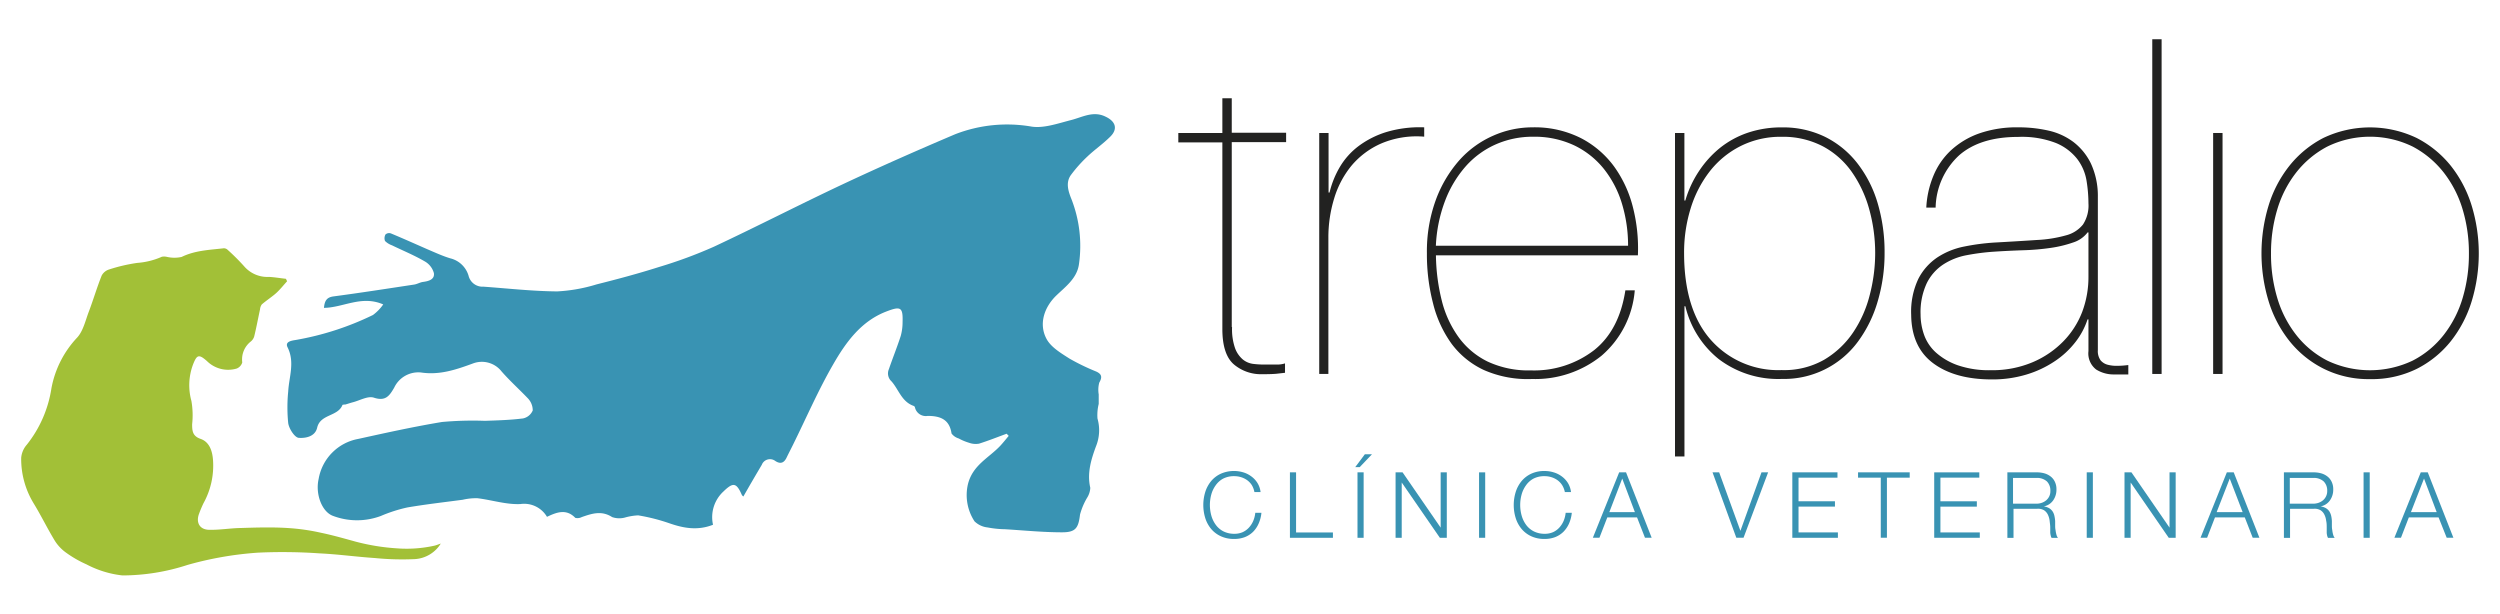 <svg xmlns="http://www.w3.org/2000/svg" viewBox="0 0 407 100"><defs><style>.a,.b{fill:#3993b3;}.b{fill-rule:evenodd;}.c{fill:#a2c037;}.d{fill:#222221;}</style></defs><title>logo_trepalio_web</title><path class="a" d="M203.81,79a3,3,0,0,0-.75-0.81,3.4,3.4,0,0,0-1-.5,3.62,3.62,0,0,0-1.11-.17,3.85,3.85,0,0,0-1.82.4A3.54,3.54,0,0,0,197.92,79a4.61,4.61,0,0,0-.72,1.5,6.48,6.48,0,0,0,0,3.42,4.63,4.63,0,0,0,.72,1.51,3.56,3.56,0,0,0,1.24,1.07,3.87,3.87,0,0,0,1.82.4,3.27,3.27,0,0,0,1.34-.27,3.2,3.2,0,0,0,1-.73,3.86,3.86,0,0,0,.7-1.08,4.49,4.49,0,0,0,.34-1.34h1a5.6,5.6,0,0,1-.46,1.77,4.42,4.42,0,0,1-.92,1.35,4,4,0,0,1-1.34.85,4.76,4.76,0,0,1-1.71.29,5,5,0,0,1-2.2-.45,4.55,4.55,0,0,1-1.58-1.21,5.2,5.2,0,0,1-.94-1.76,7.22,7.22,0,0,1,0-4.2,5.3,5.3,0,0,1,.94-1.77,4.57,4.57,0,0,1,1.58-1.22,5.32,5.32,0,0,1,3.68-.23,4.25,4.25,0,0,1,1.31.66,3.84,3.84,0,0,1,1,1.08,3.61,3.61,0,0,1,.5,1.47h-1A3.44,3.44,0,0,0,203.81,79Z"/><path class="a" d="M211,76.9v9.78h6v0.87h-7V76.9h1Z"/><path class="a" d="M220.63,76.05l1.57-2.1h1.16l-2,2.1h-0.76ZM222,76.9V87.55h-1V76.9h1Z"/><path class="a" d="M228.34,76.9l6.2,9h0v-9h1V87.55h-1.13l-6.21-9h0v9h-1V76.9h1.13Z"/><path class="a" d="M241.79,76.9V87.55h-1V76.9h1Z"/><path class="a" d="M254.33,79a3,3,0,0,0-.75-0.81,3.4,3.4,0,0,0-1-.5,3.62,3.62,0,0,0-1.11-.17,3.84,3.84,0,0,0-1.82.4A3.54,3.54,0,0,0,248.44,79a4.6,4.6,0,0,0-.72,1.5,6.44,6.44,0,0,0,0,3.42,4.63,4.63,0,0,0,.72,1.51,3.56,3.56,0,0,0,1.25,1.07,3.87,3.87,0,0,0,1.82.4,3.26,3.26,0,0,0,1.34-.27,3.16,3.16,0,0,0,1-.73,3.92,3.92,0,0,0,.7-1.08,4.55,4.55,0,0,0,.34-1.34h1a5.76,5.76,0,0,1-.46,1.77,4.52,4.52,0,0,1-.93,1.35,4,4,0,0,1-1.34.85,4.74,4.74,0,0,1-1.7.29,5,5,0,0,1-2.2-.45,4.52,4.52,0,0,1-1.57-1.21,5.18,5.18,0,0,1-.94-1.76,7.18,7.18,0,0,1,0-4.2,5.27,5.27,0,0,1,.94-1.77,4.54,4.54,0,0,1,1.57-1.22,5,5,0,0,1,2.2-.45,4.91,4.91,0,0,1,1.48.22,4.22,4.22,0,0,1,1.32.66,3.83,3.83,0,0,1,1,1.08,3.67,3.67,0,0,1,.5,1.47h-1A3.46,3.46,0,0,0,254.33,79Z"/><path class="a" d="M264.72,76.9l4.17,10.64H267.8l-1.29-3.31h-4.84l-1.28,3.31h-1.07l4.28-10.64h1.13Zm1.44,6.47-2.06-5.46L262,83.37h4.19Z"/><path class="a" d="M279.88,76.9l3.46,9.52h0l3.43-9.52h1.08l-4,10.64h-1.18L278.8,76.9h1.08Z"/><path class="a" d="M299.14,76.9v0.86H292.8v3.85h5.93v0.87H292.8v4.2h6.41v0.87h-7.42V76.9h7.35Z"/><path class="a" d="M310.9,76.9v0.86h-3.71v9.78h-1V77.76h-3.7V76.9h8.42Z"/><path class="a" d="M322.23,76.9v0.86H315.9v3.85h5.93v0.87H315.9v4.2h6.41v0.87h-7.42V76.9h7.35Z"/><path class="a" d="M331.58,76.9a4.49,4.49,0,0,1,1.25.16,3,3,0,0,1,1,.5,2.35,2.35,0,0,1,.7.87,2.76,2.76,0,0,1,.26,1.25,3,3,0,0,1-.52,1.76,2.38,2.38,0,0,1-1.55,1v0a2.36,2.36,0,0,1,.86.28,1.75,1.75,0,0,1,.56.51,2.06,2.06,0,0,1,.31.72,5.53,5.53,0,0,1,.13.89c0,0.18,0,.39,0,0.65s0,0.52.06,0.78a5,5,0,0,0,.14.75,1.39,1.39,0,0,0,.26.55H334a1.17,1.17,0,0,1-.14-0.37,3.37,3.37,0,0,1-.08-0.45c0-.15,0-0.31,0-0.45s0-.28,0-0.39c0-.38-0.06-0.75-0.1-1.13a3.09,3.09,0,0,0-.29-1,1.78,1.78,0,0,0-.62-0.71,1.92,1.92,0,0,0-1.13-.24h-3.84v4.73h-1V76.9h4.88ZM331.51,82a2.63,2.63,0,0,0,.88-0.14,2.23,2.23,0,0,0,.73-0.41,2,2,0,0,0,.5-0.65,1.9,1.9,0,0,0,.18-0.87,2.1,2.1,0,0,0-.56-1.55,2.37,2.37,0,0,0-1.73-.57h-3.79V82h3.79Z"/><path class="a" d="M340.72,76.9V87.55h-1V76.9h1Z"/><path class="a" d="M347,76.9l6.2,9h0v-9h1V87.55h-1.13l-6.2-9h0v9h-1V76.9H347Z"/><path class="a" d="M363.65,76.9l4.18,10.64h-1.09l-1.29-3.31h-4.85l-1.28,3.31h-1.07l4.28-10.64h1.13Zm1.45,6.47L363,77.91l-2.13,5.46h4.19Z"/><path class="a" d="M376.65,76.9a4.46,4.46,0,0,1,1.24.16,2.92,2.92,0,0,1,1,.5,2.35,2.35,0,0,1,.7.87,2.75,2.75,0,0,1,.26,1.25,3,3,0,0,1-.52,1.76,2.37,2.37,0,0,1-1.55,1v0a2.32,2.32,0,0,1,.86.28,1.81,1.81,0,0,1,.56.51,2.32,2.32,0,0,1,.31.72,5,5,0,0,1,.12.89c0,0.18,0,.39,0,0.65s0,0.52.06,0.78a4.19,4.19,0,0,0,.14.75,1.47,1.47,0,0,0,.26.55H379a1.51,1.51,0,0,1-.14-0.37,2.94,2.94,0,0,1-.07-0.45c0-.15,0-0.31,0-0.45s0-.28,0-0.39c0-.38,0-0.75-0.09-1.13a3,3,0,0,0-.29-1,1.75,1.75,0,0,0-.62-0.71,1.9,1.9,0,0,0-1.12-.24h-3.85v4.73h-1V76.9h4.88ZM376.57,82a2.66,2.66,0,0,0,.88-0.14,2.25,2.25,0,0,0,.73-0.41,1.92,1.92,0,0,0,.5-0.65,1.9,1.9,0,0,0,.19-0.87,2.1,2.1,0,0,0-.57-1.55,2.36,2.36,0,0,0-1.73-.57h-3.79V82h3.79Z"/><path class="a" d="M385.79,76.9V87.55h-1V76.9h1Z"/><path class="a" d="M395.24,76.9l4.17,10.64h-1.09L397,84.23h-4.84l-1.28,3.31h-1.07L394.1,76.9h1.13Zm1.45,6.47-2.06-5.46-2.13,5.46h4.19Z"/><path class="b" d="M163.88,70.61c-1.5.55-3,1.15-4.5,1.62a3.17,3.17,0,0,1-1.63-.15,8.49,8.49,0,0,1-1.67-.7,2.26,2.26,0,0,1-1.17-.81c-0.34-2.34-1.9-2.86-3.89-2.86a1.81,1.81,0,0,1-2.06-1.36,0.39,0.39,0,0,0-.17-0.25c-2-.68-2.45-2.64-3.64-4a1.75,1.75,0,0,1-.44-2c0.62-1.81,1.34-3.59,1.93-5.41a8.37,8.37,0,0,0,.3-2.27c0.08-2.45-.34-2.6-2.69-1.69-4.09,1.59-6.54,5-8.59,8.56-2.44,4.22-4.39,8.73-6.56,13.12-0.33.67-.68,1.34-1,2-0.41.92-1,1.22-1.89,0.63a1.43,1.43,0,0,0-2.19.63c-1,1.69-2,3.4-3,5.16a1,1,0,0,1-.25-0.26c-0.88-2-1.41-2.1-3-.55a5.68,5.68,0,0,0-1.69,5.41c-2.54,1-4.85.55-7.19-.27a30.82,30.82,0,0,0-5-1.26,9.73,9.73,0,0,0-2.24.38,3.55,3.55,0,0,1-2-.1c-1.71-1.11-3.3-.57-4.94,0a1.5,1.5,0,0,1-1.05.13c-1.45-1.51-3-.94-4.61-0.17a4.31,4.31,0,0,0-4.33-2.08c-2.31.11-4.66-.67-7-0.95a9.68,9.68,0,0,0-2.39.25c-3,.4-6,0.74-9,1.25A24,24,0,0,0,62,84a11.07,11.07,0,0,1-7.75,0c-1.86-.65-2.93-3.59-2.38-6a8,8,0,0,1,6.43-6.54c4.54-1,9.07-2,13.65-2.76a55.35,55.35,0,0,1,7-.19c2.07-.07,4.15-0.13,6.2-0.39a2.2,2.2,0,0,0,1.58-1.3,2.84,2.84,0,0,0-.82-2C84.49,63.34,83,62,81.65,60.46A4.08,4.08,0,0,0,77,59.17c-2.73,1-5.42,1.93-8.46,1.47a4.34,4.34,0,0,0-4.36,2.46c-0.76,1.31-1.39,2.28-3.31,1.64-1-.32-2.28.46-3.43,0.75-0.42.11-.83,0.26-1.24,0.37a1.5,1.5,0,0,0-.44.05c-0.74,1.94-3.61,1.46-4.13,3.73-0.35,1.5-2,1.72-3,1.64-0.65-.05-1.58-1.48-1.71-2.4a25.9,25.9,0,0,1,0-5.14c0.13-2.39,1.11-4.76-.1-7.19-0.43-.86.45-1.07,1.25-1.19a47,47,0,0,0,12.65-4.08,7.37,7.37,0,0,0,1.67-1.72c-3.54-1.54-6.51.53-9.65,0.56,0.11-1.21.49-1.73,1.59-1.87,4.37-.58,8.72-1.26,13.08-1.92,0.49-.07.95-0.36,1.44-0.43,0.92-.12,1.93-0.39,1.79-1.43a3.13,3.13,0,0,0-1.48-1.91c-1.71-1-3.55-1.75-5.34-2.62a3.09,3.09,0,0,1-1.14-.71,1.26,1.26,0,0,1,.08-1.06A0.88,0.88,0,0,1,63.64,38c2,0.83,4,1.73,5.94,2.58,1.22,0.52,2.43,1.08,3.7,1.47a4.11,4.11,0,0,1,3,2.83,2.34,2.34,0,0,0,2.44,1.79c4,0.29,8,.74,12,0.77a26.46,26.46,0,0,0,6.4-1.14c3.38-.85,6.76-1.75,10.09-2.81a74.67,74.67,0,0,0,9-3.32c7-3.28,13.91-6.84,20.92-10.14,6.07-2.85,12.21-5.56,18.38-8.18A23.33,23.33,0,0,1,168,20.62c2,0.28,4.27-.54,6.36-1.07C176.24,19.07,178,18,180,19c1.64,0.77,2,2,.78,3.22s-2.54,2.11-3.74,3.25a22.43,22.43,0,0,0-2.68,3c-0.87,1.19-.48,2.54,0,3.77a20.92,20.92,0,0,1,1.28,10.87c-0.35,2.2-2.11,3.51-3.59,4.92-2.06,1.94-3,4.74-1.65,7.19,0.74,1.34,2.36,2.29,3.73,3.17a35.75,35.75,0,0,0,4.34,2.1c0.91,0.42,1,.92.49,1.8a4.5,4.5,0,0,0-.09,1.91c0,0.52,0,1,0,1.56a7.56,7.56,0,0,0-.2,2.38,6.89,6.89,0,0,1-.24,4.51c-0.78,2.11-1.49,4.38-.93,6.77a3.35,3.35,0,0,1-.54,1.65,10.91,10.91,0,0,0-1.13,2.69c-0.26,2.17-.68,2.91-2.94,2.9-3.08,0-6.17-.31-9.26-0.5a16.48,16.48,0,0,1-2.83-.29,3.59,3.59,0,0,1-2.15-1,7.8,7.8,0,0,1-1.08-6c0.76-3.15,3.39-4.3,5.26-6.28,0.49-.52.93-1.09,1.39-1.63Z"/><path class="c" d="M27.22,41.83a5.42,5.42,0,0,0,2.35,0c2.19-1.07,4.54-1.14,6.86-1.41a0.9,0.9,0,0,1,.64.26,34.4,34.4,0,0,1,2.79,2.8,5,5,0,0,0,3.94,1.6c0.92,0.05,1.83.21,2.75,0.31l0.19,0.4c-0.58.63-1.11,1.31-1.74,1.89s-1.61,1.22-2.38,1.88a1.65,1.65,0,0,0-.29.82c-0.32,1.47-.6,3-0.95,4.41a1.7,1.7,0,0,1-.53.79A3.71,3.71,0,0,0,39.44,59a1.53,1.53,0,0,1-.91,1,4.9,4.9,0,0,1-4.85-1.23c-1.3-1.13-1.62-1.05-2.25.56a9.6,9.6,0,0,0-.27,5.94,13.44,13.44,0,0,1,.12,3.8c0,1.14.09,1.94,1.4,2.39,1.5,0.53,1.91,2.12,2,3.46a12.62,12.62,0,0,1-1.55,7,19.3,19.3,0,0,0-.75,1.79c-0.48,1.37.12,2.49,1.61,2.54,1.72,0.05,3.45-.26,5.18-0.29,2.54-.08,5.09-0.16,7.64,0a34,34,0,0,1,5.43.77c1.92,0.4,3.81.94,5.7,1.46a34.74,34.74,0,0,0,6.66,1.08,20.88,20.88,0,0,0,6.11-.43c0.31-.07.61-0.2,1.05-0.35a5.33,5.33,0,0,1-4.16,2.53,44.64,44.64,0,0,1-6.56-.17c-3-.2-6-0.62-9-0.76a86.94,86.94,0,0,0-10-.12,55.86,55.86,0,0,0-11.51,2,34.37,34.37,0,0,1-10.6,1.71,16.38,16.38,0,0,1-5.85-1.8,18.29,18.29,0,0,1-3.34-1.92,6.85,6.85,0,0,1-1.86-2c-1.21-2-2.22-4.09-3.43-6.06a13.89,13.89,0,0,1-2-7.37,3.72,3.72,0,0,1,.92-2.14,19.44,19.44,0,0,0,4-9.16,16.36,16.36,0,0,1,4.17-8.25c1-1.07,1.37-2.8,1.93-4.27,0.73-1.93,1.31-3.91,2.08-5.84a2.06,2.06,0,0,1,1.21-1,27.27,27.27,0,0,1,4.59-1.07,12,12,0,0,0,4-1A2,2,0,0,1,27.22,41.83Z"/><path class="d" d="M200.58,53.25a9.43,9.43,0,0,0,.49,3.44,4.4,4.4,0,0,0,1.26,1.83,3.3,3.3,0,0,0,1.68.72,14.83,14.83,0,0,0,1.83.11c0.76,0,1.45,0,2.06,0a4.21,4.21,0,0,0,1.3-.19v1.53l-1.33.15c-0.43.05-1.24,0.08-2.41,0.08a6.83,6.83,0,0,1-4.54-1.56Q199,57.75,199,53.55V23.18h-7.17V21.65H199V16h1.53v5.61h8.85v1.53h-8.85V53.25Z"/><path class="d" d="M214.77,60.88V21.65h1.52v9.69h0.16a15.06,15.06,0,0,1,1.68-4.16,11.77,11.77,0,0,1,3.05-3.4,14.87,14.87,0,0,1,4.54-2.29,19,19,0,0,1,6.14-.76v1.52a14.74,14.74,0,0,0-7,1.11A13.26,13.26,0,0,0,220,27a15.38,15.38,0,0,0-2.82,5.38,21.57,21.57,0,0,0-.92,6.26V60.88h-1.52Z"/><path class="d" d="M234.72,48.93a17.27,17.27,0,0,0,2.71,5.92,12.8,12.8,0,0,0,4.73,4,15.69,15.69,0,0,0,7.09,1.45A16,16,0,0,0,259.53,57q4.08-3.25,5.08-9.73h1.53a15.68,15.68,0,0,1-5.42,10.65,17.18,17.18,0,0,1-11.3,3.78,17.62,17.62,0,0,1-7.82-1.45,13.8,13.8,0,0,1-5.3-4.31,19,19,0,0,1-3-6.56,31.72,31.72,0,0,1-1-8.13,24.44,24.44,0,0,1,1.45-8.7,20.38,20.38,0,0,1,3.82-6.45,16,16,0,0,1,5.5-4,15.79,15.79,0,0,1,6.41-1.37,16.68,16.68,0,0,1,7.9,1.76,15.57,15.57,0,0,1,5.42,4.65,19.38,19.38,0,0,1,3.05,6.64,27.08,27.08,0,0,1,.8,7.79H233.77A31.88,31.88,0,0,0,234.72,48.93Zm29.35-15.72a17,17,0,0,0-2.94-5.69,13.88,13.88,0,0,0-4.84-3.85,15.19,15.19,0,0,0-6.72-1.41,14.8,14.8,0,0,0-6,1.22A14.19,14.19,0,0,0,238.69,27a18.23,18.23,0,0,0-3.4,5.61,23.58,23.58,0,0,0-1.53,7.4h31.29A23.32,23.32,0,0,0,264.07,33.21Z"/><path class="d" d="M272.69,74.31V21.65h1.53v11h0.15a17.36,17.36,0,0,1,2.21-4.77A16.75,16.75,0,0,1,280,24.09a15,15,0,0,1,4.54-2.48,17,17,0,0,1,5.54-.87,15.58,15.58,0,0,1,7,1.52,15.24,15.24,0,0,1,5.26,4.27A19.55,19.55,0,0,1,305.66,33a27.86,27.86,0,0,1,1.15,8.16,27.46,27.46,0,0,1-1.11,7.86,20.72,20.72,0,0,1-3.2,6.56,14.93,14.93,0,0,1-12.4,6.11,16,16,0,0,1-10.3-3.24,15.67,15.67,0,0,1-5.42-8.59h-0.15V74.31h-1.53ZM297,58.55a14.73,14.73,0,0,0,4.69-4.43A19.4,19.4,0,0,0,304.4,48a27.1,27.1,0,0,0,.88-6.83,26.66,26.66,0,0,0-1-7.21,19.58,19.58,0,0,0-2.83-6,13.57,13.57,0,0,0-4.73-4.16,14,14,0,0,0-6.68-1.53,14.48,14.48,0,0,0-6.71,1.53,14.8,14.8,0,0,0-5,4.12,18.78,18.78,0,0,0-3.09,6,24.27,24.27,0,0,0-1.07,7.25q0,9.24,4.35,14.16a14.64,14.64,0,0,0,11.53,4.92A13.18,13.18,0,0,0,297,58.55Z"/><path class="d" d="M314.75,28.64a11.79,11.79,0,0,1,2.86-4.16,13.31,13.31,0,0,1,4.58-2.75,18.55,18.55,0,0,1,6.37-1,21.88,21.88,0,0,1,4.92.53,10.6,10.6,0,0,1,4.09,1.87,9.81,9.81,0,0,1,2.82,3.47A12.55,12.55,0,0,1,341.53,32v25a2.56,2.56,0,0,0,.46,1.68,2.29,2.29,0,0,0,1.22.72,5.71,5.71,0,0,0,1.64.15c0.58,0,1.13-.06,1.64-0.12v1.53H344.2a5.37,5.37,0,0,1-2.94-.8,3.3,3.3,0,0,1-1.26-3V52h-0.15a12.16,12.16,0,0,1-1.95,3.66,14.15,14.15,0,0,1-3.36,3.13,17.08,17.08,0,0,1-4.62,2.18,19.07,19.07,0,0,1-5.65.8q-6,0-9.54-2.63t-3.59-7.9a12.47,12.47,0,0,1,1.18-5.87,9.34,9.34,0,0,1,3.09-3.47,12.25,12.25,0,0,1,4.35-1.76,36.19,36.19,0,0,1,4.89-.65c2.69-.15,5-0.29,6.94-0.42a21.1,21.1,0,0,0,4.77-.76,5.18,5.18,0,0,0,2.75-1.76A5.64,5.64,0,0,0,340,33.1a23.4,23.4,0,0,0-.31-3.67,8,8,0,0,0-1.49-3.51,8.55,8.55,0,0,0-3.47-2.63,15.32,15.32,0,0,0-6.18-1q-6.18,0-9.61,3a11.89,11.89,0,0,0-3.82,8.51H313.6A15.45,15.45,0,0,1,314.75,28.64Zm25.11,9.2a4.78,4.78,0,0,1-2.37,1.64,19.4,19.4,0,0,1-3.66.88,38.48,38.48,0,0,1-4.47.38q-2.4.08-4.69,0.23a36.65,36.65,0,0,0-4.47.57,10.55,10.55,0,0,0-3.86,1.53,7.77,7.77,0,0,0-2.67,3.05,11.15,11.15,0,0,0-1,5.07,10,10,0,0,0,.57,3.32,7.09,7.09,0,0,0,1.95,2.9,10.64,10.64,0,0,0,3.55,2.06,15.7,15.7,0,0,0,5.38.8,16.89,16.89,0,0,0,6.79-1.3,15.36,15.36,0,0,0,5-3.4A14.06,14.06,0,0,0,339,50.73a16.06,16.06,0,0,0,1-5.65V37.83h-0.15Z"/><path class="d" d="M351.91,6.39V60.88h-1.52V6.39h1.52Z"/><path class="d" d="M360.3,60.88V21.65h1.53V60.88H360.3Z"/><path class="d" d="M369.31,33.52a19.64,19.64,0,0,1,3.4-6.52,17.12,17.12,0,0,1,5.53-4.54,17.65,17.65,0,0,1,15.19,0A17.2,17.2,0,0,1,399,27a19.82,19.82,0,0,1,3.4,6.52,26.75,26.75,0,0,1,0,15.49,19.8,19.8,0,0,1-3.4,6.53,16.74,16.74,0,0,1-5.53,4.5,16.54,16.54,0,0,1-7.63,1.68A16.34,16.34,0,0,1,378.24,60a16.67,16.67,0,0,1-5.53-4.5,19.62,19.62,0,0,1-3.4-6.53A26.75,26.75,0,0,1,369.31,33.52Zm1.41,14.92a18.1,18.1,0,0,0,3.09,6.07,15.23,15.23,0,0,0,5.08,4.2,16.18,16.18,0,0,0,13.89,0,15.26,15.26,0,0,0,5.07-4.2,18.17,18.17,0,0,0,3.09-6.07,24.85,24.85,0,0,0,1-7.17,24.6,24.6,0,0,0-1-7.1,18.22,18.22,0,0,0-3.09-6.07,15.76,15.76,0,0,0-5.07-4.24,15.84,15.84,0,0,0-13.89,0,15.72,15.72,0,0,0-5.08,4.24,18.16,18.16,0,0,0-3.09,6.07,24.6,24.6,0,0,0-1,7.1A24.84,24.84,0,0,0,370.72,48.44Z"/></svg>